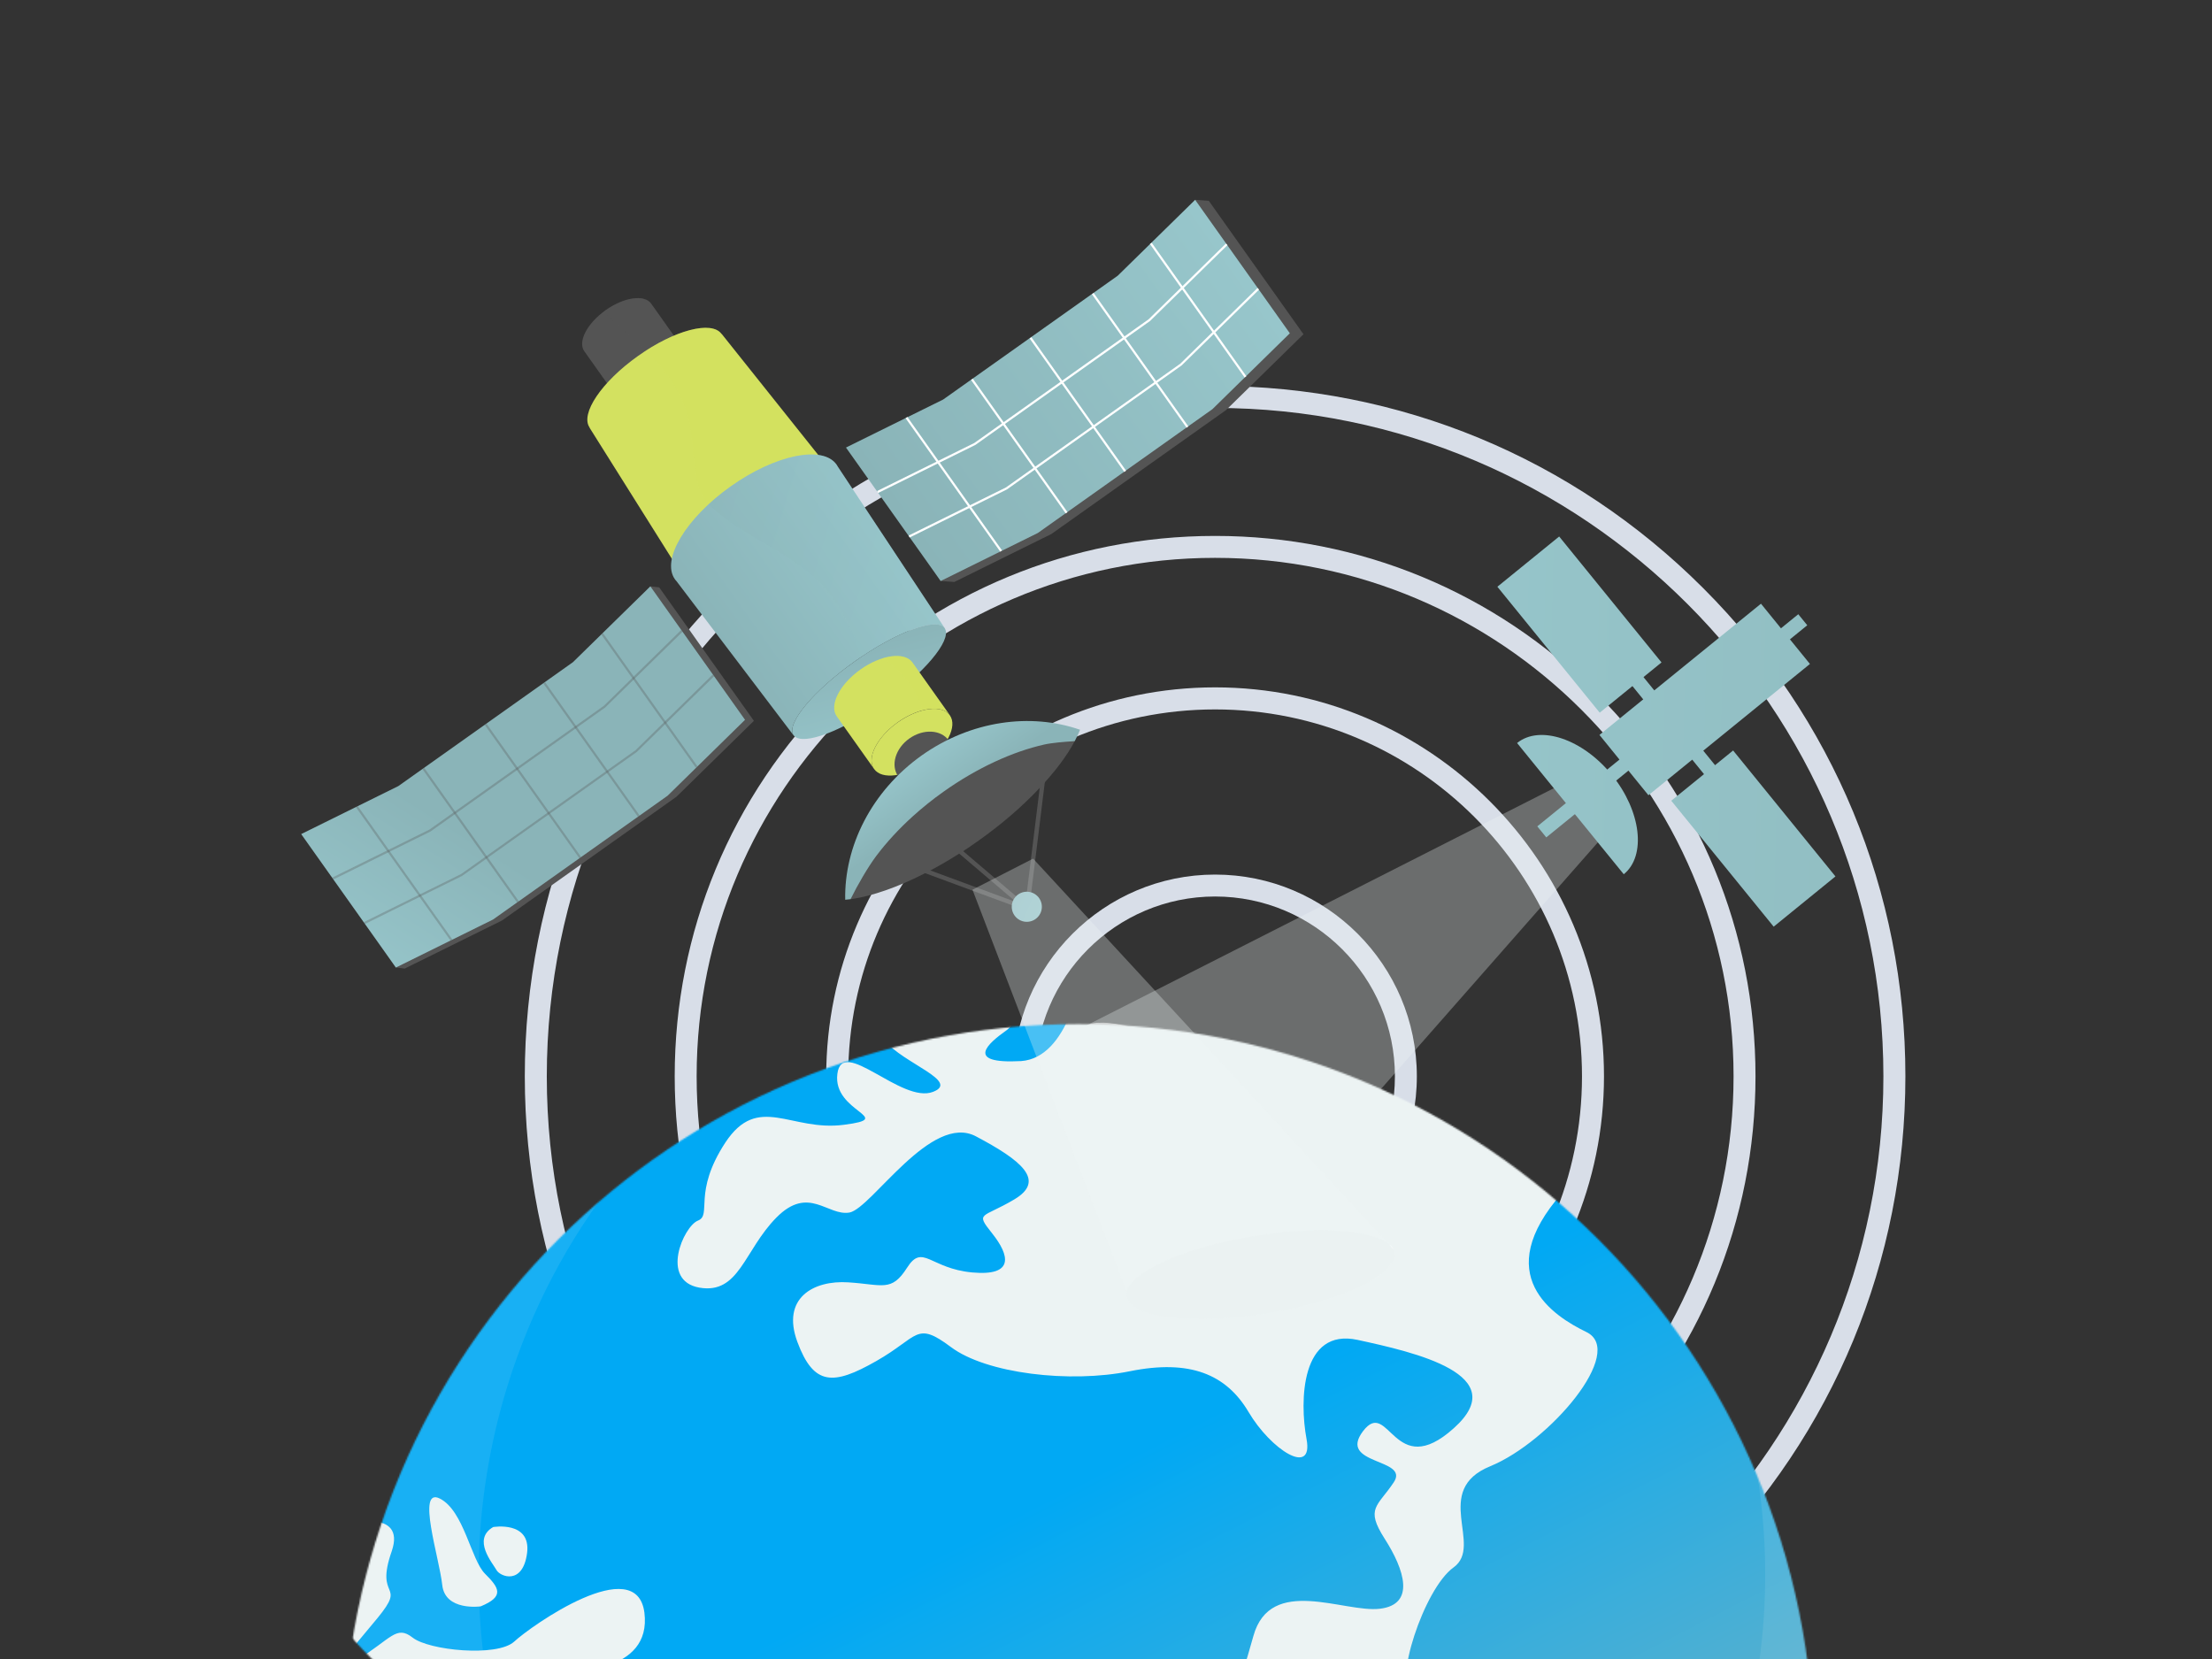 <?xml version="1.0" encoding="UTF-8"?> <svg xmlns="http://www.w3.org/2000/svg" width="1440" height="1080" viewBox="0 0 1440 1080" fill="none"><rect x="0" y="0" width="1440" height="1080" fill="#333333" stroke="none"/><g clip-path="url(#clip0_46_534)"><path d="M791.023 832.012C718.589 832.012 659.687 773.068 659.687 700.676C659.687 628.283 718.63 569.34 791.023 569.34C863.415 569.34 922.358 628.283 922.358 700.676C922.4 773.068 863.457 832.012 791.023 832.012ZM791.023 583.619C726.475 583.619 673.966 636.129 673.966 700.676C673.966 765.223 726.475 817.732 791.023 817.732C855.57 817.732 908.079 765.223 908.079 700.676C908.079 636.129 855.57 583.619 791.023 583.619Z" fill="#D8DEE8"></path><path d="M791.023 953.8C651.426 953.8 537.857 840.23 537.857 700.634C537.857 561.038 651.426 447.468 791.023 447.468C930.619 447.468 1044.19 561.038 1044.19 700.634C1044.19 840.23 930.619 953.8 791.023 953.8ZM791.023 461.83C659.313 461.83 552.177 568.966 552.177 700.675C552.177 832.385 659.313 939.521 791.023 939.521C922.732 939.521 1029.87 832.385 1029.87 700.675C1029.87 568.966 922.732 461.83 791.023 461.83Z" fill="#D8DEE8"></path><path d="M791.023 1052.47C697.045 1052.47 608.713 1015.86 542.257 949.441C475.8 882.985 439.23 794.653 439.23 700.675C439.23 606.698 475.842 518.366 542.257 451.909C608.713 385.453 697.045 348.883 791.023 348.883C885 348.883 973.332 385.494 1039.79 451.909C1106.25 518.366 1142.82 606.698 1142.82 700.675C1142.82 794.653 1106.2 882.985 1039.79 949.441C973.374 1015.9 885 1052.47 791.023 1052.47ZM791.023 363.162C604.936 363.162 453.509 514.547 453.509 700.675C453.509 886.804 604.894 1038.19 791.023 1038.19C977.151 1038.19 1128.54 886.804 1128.54 700.675C1128.54 514.547 977.109 363.162 791.023 363.162Z" fill="#D8DEE8"></path><path d="M791.023 1150.02C670.977 1150.02 558.155 1103.28 473.268 1018.39C388.381 933.502 341.641 820.679 341.641 700.634C341.641 580.589 388.381 467.766 473.268 382.879C558.155 297.993 670.977 251.253 791.023 251.253C911.068 251.253 1023.89 297.993 1108.78 382.879C1193.66 467.766 1240.4 580.589 1240.4 700.634C1240.4 820.679 1193.66 933.502 1108.78 1018.39C1023.89 1103.28 911.068 1150.02 791.023 1150.02ZM791.023 265.574C551.14 265.574 355.962 460.751 355.962 700.676C355.962 940.6 551.14 1135.74 791.023 1135.74C1030.91 1135.74 1226.08 940.559 1226.08 700.676C1226.08 460.793 1030.91 265.574 791.023 265.574Z" fill="#D8DEE8"></path><path d="M708.336 667.011C722.075 661.947 756.487 671.992 792.641 692.498C832.283 714.996 860.011 742.184 857.853 755.675C857.853 755.716 857.853 755.758 857.811 755.8L857.894 755.717L1043.19 544.973L1013.22 512.264L708.336 667.011Z" fill="#ECF3F3" fill-opacity="0.3"></path><path opacity="0.7" d="M702.566 677.015C704.849 691.418 730.875 716.075 767.611 736.954C810.075 761.03 850.049 770.618 856.981 758.373C857.438 757.584 857.687 756.713 857.811 755.799C857.811 755.758 857.853 755.716 857.853 755.675C860.011 742.184 832.283 714.996 792.641 692.497C756.487 671.95 722.034 661.947 708.336 667.011H708.294L704.641 669.169C704.019 669.709 703.728 670.414 703.313 671.12C702.4 672.781 701.943 674.648 702.566 677.015Z" fill="white"></path><mask id="mask0_46_534" style="mask-type:luminance" maskUnits="userSpaceOnUse" x="135" y="88" width="1170" height="1164"><path d="M1288.18 907.351C1254.14 1038.23 1158.26 1159.48 926.053 1222.2C842.121 1244.86 744.491 1255.99 657.445 1249.14C529.306 1239.01 395.023 1181.19 288.302 1115.6C214.457 1070.23 185.068 1008.97 174.649 939.77C168.215 896.973 169.004 851.105 171.079 804.075C174.151 733.302 162.902 662.03 146.257 593.207C120.604 487.192 141.732 375.988 204.992 284.792C268.253 193.596 368.166 130.128 482.192 108.834C674.257 72.928 869.06 96.63 869.06 96.63C1125.67 123.279 1255.55 378.022 1287.23 585.404C1301.67 680.087 1316.82 797.143 1288.18 907.351Z" fill="white"></path></mask><g mask="url(#mask0_46_534)"><mask id="mask1_46_534" style="mask-type:luminance" maskUnits="userSpaceOnUse" x="223" y="666" width="958" height="959"><path d="M702.006 1624.46C966.489 1624.46 1180.9 1410.05 1180.9 1145.57C1180.9 881.085 966.489 666.679 702.006 666.679C437.522 666.679 223.115 881.085 223.115 1145.57C223.115 1410.05 437.522 1624.46 702.006 1624.46Z" fill="white"></path></mask><g mask="url(#mask1_46_534)"><path d="M292.66 1405.3C347.577 1492.01 425.74 1555.19 513.823 1592.17C514.196 1592.34 514.985 1592.17 515.151 1592.46C654.83 1652.74 822.487 1642.9 961.751 1554.73C973.124 1547.51 983.709 1540.08 993.879 1531.49C993.921 1531.44 994.377 1532.11 994.419 1532.11C999.607 1528.17 1004.92 1524.51 1009.94 1520.4C1011.73 1518.95 1013.6 1517.66 1015.34 1516.17C1016.92 1514.88 1018.49 1513.64 1020.03 1512.31C1021.36 1511.15 1022.73 1510.07 1024.01 1508.9C1024.31 1508.66 1024.6 1508.41 1024.93 1508.16C1028.12 1505.29 1031.32 1502.43 1034.43 1499.52C1034.48 1499.52 1034.48 1499.48 1034.48 1499.48C1200.89 1343.45 1238.54 1086.42 1111.97 886.554C1085.2 844.297 1053.24 807.396 1017.08 776.596C1011.4 771.78 1005.34 767.297 1000.06 762.358C989.23 755.467 980.015 747.788 969.804 741.063C965.694 738.365 961.419 735.833 957.268 733.218C934.355 719.105 910.321 706.984 885.581 696.939C883.339 696.026 881.056 695.154 878.773 694.282C869.724 690.754 860.592 687.516 851.336 684.569C837.513 680.128 823.483 676.267 809.287 673.071C772.385 664.728 734.487 660.66 696.464 661.075C684.717 661.199 672.887 661.739 661.139 662.735C632.623 665.101 604.189 670.041 576.128 677.637C530.053 690.048 485.098 709.516 442.675 736.373C345.128 798.139 277.136 888.962 242.807 990.411C217.57 1065.04 209.807 1145.9 222.634 1224.73C225.498 1242.33 230.521 1259.14 233.592 1277.61C233.634 1277.7 234.381 1277.28 234.381 1277.37C246.875 1321.53 266.758 1364.33 292.66 1405.3Z" fill="url(#paint0_linear_46_534)"></path><g style="mix-blend-mode:soft-light"><path d="M700.449 1340.63C717.094 1347.43 754.37 1346.1 755.698 1389.07C757.151 1431.82 780.396 1425.26 791.147 1414.39C801.981 1403.51 840.253 1376.99 845.026 1398.99C849.8 1421.03 842.785 1434.85 861.589 1432.65C880.351 1430.41 897.785 1444.52 928.211 1459.88C958.513 1475.37 979.766 1431.95 985.162 1463.29C990.6 1494.63 981.053 1497.28 992.966 1514.01C996.204 1518.62 996.121 1525.51 994.792 1532.86C999.981 1528.91 1005.17 1524.89 1010.19 1520.74C1011.98 1519.28 1013.76 1517.83 1015.51 1516.34C1017.08 1515.05 1018.62 1513.72 1020.11 1512.39C1021.44 1511.23 1022.77 1510.11 1024.06 1508.95C1024.35 1508.7 1024.22 1508.7 1024.51 1508.41C1027.67 1505.58 1029.08 1503.8 1033.27 1500.19C1034.52 1495.29 1030.57 1493.34 1027.92 1490.23C1003.09 1461.17 1033.27 1411.32 1026.46 1384.25C1019.57 1357.31 1003.97 1348.55 993.962 1329C984 1309.45 962.456 1288.78 963.204 1266.49C964.034 1244.24 1003.59 1211.9 991.928 1175.46C980.347 1139.01 931.657 1104.35 919.162 1101.07C906.792 1097.75 926.634 1034.41 946.309 1020.34C965.985 1006.14 931.698 970.113 970.26 954.463C1008.78 938.607 1058.8 879.829 1032.77 867.169C1011.31 856.75 969.555 830.226 1017.04 776.513C1011.35 771.697 1005.29 767.173 1000.02 762.275C989.189 755.384 979.973 747.705 969.762 740.98C965.653 738.282 961.377 735.75 957.226 733.135C934.313 719.022 910.279 706.943 885.54 696.856C883.298 695.943 881.015 695.071 878.732 694.199C869.683 690.671 860.551 687.433 851.294 684.486C837.472 680.045 823.441 676.184 809.245 672.988C772.343 664.645 734.445 660.577 696.423 660.992C690.03 676.35 679.985 689.675 664.751 690.754C627.019 692.788 643.872 678.758 654.913 670.954C657.777 668.92 659.936 665.931 661.098 662.652C632.581 665.018 604.147 669.958 576.087 677.512C587.792 692.165 625.192 703.871 607.468 710.762C586.962 718.856 548.151 674.15 545.121 699.097C541.924 724.252 584.181 727.78 549.438 732.222C514.736 736.829 493.607 711.384 472.189 743.803C450.77 776.512 463.721 790.916 454.34 794.611C445 798.346 429.434 833.629 455.253 838.237C481.238 842.762 484.309 814.079 505.396 792.66C526.524 771.282 538.77 791.912 553.091 789.339C567.494 786.475 606.264 724.086 635.445 739.818C664.626 755.26 681.23 768.418 660.268 780.829C639.347 793.282 634.657 788.799 645.906 802.954C657.196 817.109 660.641 830.89 632.955 828.358C605.351 825.826 600.702 809.263 590.491 825.286C580.279 841.309 574.675 836.203 552.094 834.792C529.555 833.339 508.509 845.045 519.094 873.603C529.721 902.162 542.381 902.037 570.358 886.097C598.377 870.199 596.011 859.697 619.049 876.924C642.045 894.192 696.464 900.626 735.607 892.656C774.709 884.769 798.328 894.731 812.815 919.222C827.302 943.754 855.196 961.645 850.547 936.78C845.898 911.875 846.936 864.263 883.838 872.275C920.781 880.286 985.494 894.856 946.351 929.807C907.332 964.841 904.219 909.509 887.324 931.675C870.513 953.882 917.917 949.109 907.332 964.965C896.747 980.863 888.611 981.735 901.438 1001.74C914.264 1021.79 921.653 1044.46 898.324 1047.28C875.038 1050.1 827.094 1025.28 815.97 1064.96C804.845 1104.77 804.762 1100.54 786.83 1102.36C768.94 1104.19 773.174 1130.05 773.506 1142.83C773.796 1155.62 745.985 1160.02 745.736 1198.83C745.528 1237.64 741.709 1246.98 715.226 1249.8C688.743 1252.67 685.215 1265.24 688.785 1282.51C692.355 1299.78 671.309 1294.01 676.996 1316.22C682.807 1338.43 683.845 1333.74 700.449 1340.63Z" fill="#ECF3F3"></path><path d="M419.513 1049.85C414.366 1010.09 345.668 1058.45 334.668 1068.74C323.377 1078.83 279.211 1074.43 268.626 1066.08C257.917 1057.7 254.845 1066.83 232.223 1080.74C209.641 1094.68 226.245 1077.08 245.755 1053.34C265.264 1029.64 243.679 1042.13 255.011 1009.84C259.826 995.807 252.521 991.075 242.849 990.245C217.611 1064.88 210.555 1145.24 223.381 1224.07C224.004 1223.36 224.626 1222.78 225.249 1222.37C240.898 1212.32 222.385 1175.42 226.162 1163.55C229.857 1151.76 237.992 1182.77 242.766 1194.6C247.54 1206.47 248.121 1193.56 262.151 1198.33C276.181 1203.11 290.502 1194.31 282.532 1178.86C274.604 1163.42 275.807 1142.58 292.453 1122.7C309.098 1102.82 330.641 1096.84 351.77 1092.65C372.774 1088.37 424.37 1089.41 419.513 1049.85Z" fill="#ECF3F3"></path><path d="M312.917 1045.74C312.875 1045.74 289.672 1049.02 287.887 1031.71C286.06 1014.44 270.826 967.664 286.392 975.592C302.041 983.562 306.566 1015.36 315.74 1024.49C324.996 1033.71 328.607 1039.27 312.917 1045.74Z" fill="#ECF3F3"></path><path d="M323.17 1022.04C320.762 1017.64 307.189 1002.16 321.053 994.105C321.011 994.105 345.792 989.871 343.136 1011C340.355 1032.17 325.536 1026.44 323.17 1022.04Z" fill="#ECF3F3"></path></g></g><mask id="mask2_46_534" style="mask-type:luminance" maskUnits="userSpaceOnUse" x="223" y="666" width="958" height="959"><path d="M702.006 1624.46C966.489 1624.46 1180.9 1410.05 1180.9 1145.57C1180.9 881.085 966.489 666.679 702.006 666.679C437.522 666.679 223.115 881.085 223.115 1145.57C223.115 1410.05 437.522 1624.46 702.006 1624.46Z" fill="white"></path></mask><g mask="url(#mask2_46_534)"><path opacity="0.1" d="M293.325 1403.89C348.242 1490.6 425.864 1554.11 513.947 1591.09C514.321 1591.26 514.57 1591.43 514.736 1591.72C655.951 1650.99 822.404 1641.49 961.668 1553.32C973.041 1546.1 983.958 1538 994.128 1529.37C994.17 1529.33 994.834 1530.32 994.875 1530.32C1000.06 1526.38 1005.5 1522.89 1010.48 1518.78C1012.27 1517.33 1014.22 1516.13 1015.96 1514.63C1017.54 1513.35 1019.16 1512.14 1020.65 1510.81C1021.98 1509.65 1023.35 1508.57 1024.64 1507.41C1024.93 1507.16 1025.26 1506.91 1025.55 1506.66C1028.75 1503.8 1031.94 1500.94 1035.06 1498.03C1035.1 1498.03 1035.1 1497.99 1035.1 1497.99C1189.02 1353.66 1232.68 1122.95 1138.33 930.969C1171.83 1074.72 1126.38 1227.51 1017.17 1331.2L1017.12 1331.24C1015.05 1334.73 1011.77 1336.35 1008.99 1338.84C1008.74 1339.05 1008.49 1339.34 1008.24 1339.55C1007.12 1340.54 1006 1341.54 1004.84 1342.54C1003.51 1343.7 1002.18 1344.78 1000.81 1345.94C999.317 1347.23 997.74 1348.43 996.204 1349.68C991.887 1353.2 987.86 1357.27 983.377 1360.63C983.336 1360.68 983.585 1361.13 983.543 1361.13C973.913 1367.23 964.823 1374.08 954.985 1380.31C894.879 1418.37 828.506 1438.96 762.257 1443.98C695.966 1449.01 629.426 1437.88 568.615 1412.15C568.449 1411.9 567.868 1411.81 567.577 1411.69C491.491 1379.77 424.162 1325.06 376.758 1250.18C354.385 1214.81 337.947 1177.37 327.196 1139.06C327.155 1138.97 327.238 1138.85 327.238 1138.77C322.34 1124.24 319.517 1108.75 317.026 1093.56C305.943 1025.49 311.921 956.124 333.755 891.702C349.694 844.505 374.102 800.007 406.355 760.656C328.483 820.637 273.275 900.709 243.472 988.792C218.234 1063.43 210.679 1144.12 223.506 1222.95C226.37 1240.55 231.6 1257.19 234.672 1275.71C234.713 1275.79 235.211 1275.5 235.253 1275.58C247.747 1320 267.381 1362.92 293.325 1403.89Z" fill="#ECF3F3"></path></g></g><path d="M1073.12 517.702L1041.24 478.434L1146.38 393.008L1178.26 432.234L1073.12 517.702Z" fill="url(#paint1_linear_46_534)"></path><path d="M1154.65 603.253L1087.98 521.272L1128.25 488.562L1194.87 570.544L1154.65 603.253Z" fill="url(#paint2_linear_46_534)"></path><path d="M1041.41 463.947L974.785 381.966L1015.01 349.257L1081.63 431.238L1041.41 463.947Z" fill="url(#paint3_linear_46_534)"></path><path d="M1022.31 526.419L987.611 483.706C1002.43 471.668 1030.28 481.05 1049.34 504.502C1068.39 527.955 1071.88 557.136 1057.06 569.133L1022.31 526.419Z" fill="url(#paint4_linear_46_534)"></path><path d="M1120.4 517.619L1055.56 437.838L1062.74 431.985L1127.58 511.767L1120.4 517.619Z" fill="url(#paint5_linear_46_534)"></path><path d="M1000.77 537.958L1170.67 399.856L1176.52 407.038L1006.62 545.139L1000.77 537.958Z" fill="url(#paint6_linear_46_534)"></path><path d="M380.37 228.631L417.936 281.597C413.577 275.412 419.762 263.457 431.758 254.948C443.796 246.397 457.121 244.529 461.479 250.672L423.913 197.706C419.555 191.521 406.23 193.431 394.192 201.982C382.196 210.491 375.97 222.446 380.37 228.631Z" fill="url(#paint7_linear_46_534)"></path><g opacity="0.3"><path d="M423.913 197.705L461.479 250.671C457.951 245.732 448.694 245.981 438.94 250.671C427.192 231.536 408.845 219.415 393.03 202.811C393.404 202.52 393.819 202.23 394.192 201.939C406.272 193.43 419.555 191.562 423.913 197.705Z" fill="url(#paint8_linear_46_534)"></path></g><path d="M446.577 378.396L543.419 309.698L469.781 217.381L469.698 217.423C463.389 208.498 439.023 214.891 415.321 231.744C391.619 248.555 377.547 269.434 383.857 278.359L383.774 278.4L446.577 378.396Z" fill="url(#paint9_linear_46_534)"></path><path opacity="0.3" d="M469.698 217.422L469.781 217.381L543.419 309.698L488.834 348.426C479.785 342.989 470.902 337.136 462.808 329.747C460.068 326.426 456.54 321.653 454.506 316.049C450.23 297.328 451.974 279.23 444.709 262.128C439.064 248.222 430.14 237.928 420.219 228.422C442.302 214.102 463.804 209.121 469.698 217.422Z" fill="url(#paint10_linear_46_534)"></path><path d="M439.355 377.068C439.687 377.525 440.06 378.023 440.475 378.438L516.521 478.6C511.664 471.17 529.43 449.793 556.411 430.615C583.392 411.479 609.46 401.766 614.898 408.781L545.328 303.679C545.079 303.264 544.83 302.849 544.581 302.434C535.532 289.691 504.691 296.042 475.634 316.672C446.536 337.261 430.306 364.325 439.355 377.068Z" fill="url(#paint11_linear_46_534)"></path><path opacity="0.3" d="M544.54 302.435C544.83 302.808 545.079 303.223 545.287 303.68L614.857 408.782C609.709 402.099 585.883 410.567 560.355 427.876C555.415 410.608 547.445 394.253 534.619 380.099C513.698 358.846 485.223 350.212 462.808 329.789C462.392 329.25 461.936 328.71 461.479 328.129C465.713 324.227 470.445 320.367 475.551 316.755C504.649 296.042 535.491 289.691 544.54 302.435Z" fill="url(#paint12_linear_46_534)"></path><path d="M516.521 478.558L516.604 478.683C516.645 478.766 516.728 478.849 516.811 478.891C516.853 479.015 516.936 479.057 517.06 479.14C523.121 485.491 548.691 475.819 575.174 457.015C601.657 438.211 619.257 417.249 615.272 409.445C615.23 409.321 615.23 409.196 615.106 409.155C615.106 409.072 615.023 408.947 614.981 408.864L614.898 408.74C609.46 401.724 583.392 411.396 556.411 430.574C529.389 449.751 511.664 471.128 516.521 478.558Z" fill="url(#paint13_linear_46_534)"></path><path d="M569.03 500.601C574.094 507.782 589.245 505.748 602.86 496.117C616.475 486.446 623.407 472.789 618.343 465.65C615.438 461.54 609.211 460.461 601.823 462.163C596.385 463.408 590.324 466.106 584.472 470.216C578.66 474.325 574.094 479.182 571.147 483.914C567.162 490.265 566.124 496.533 569.03 500.601Z" fill="url(#paint14_linear_46_534)"></path><path d="M617.638 482.046C612.574 474.906 601.075 474.325 591.985 480.759C582.894 487.193 579.657 498.234 584.721 505.415C589.785 512.555 601.283 513.136 610.374 506.702C619.464 500.227 622.743 489.185 617.638 482.046Z" fill="url(#paint15_linear_46_534)"></path><path d="M544.706 466.313L569.03 500.6C566.125 496.491 567.162 490.264 571.147 483.872C574.136 479.14 578.66 474.283 584.472 470.174C590.283 466.064 596.343 463.366 601.823 462.121C609.211 460.419 615.438 461.498 618.343 465.608L594.019 431.321C588.955 424.14 573.762 426.174 560.147 435.845C546.532 445.517 539.641 459.174 544.706 466.313Z" fill="url(#paint16_linear_46_534)"></path><path opacity="0.3" d="M574.966 428.457C583.392 425.925 590.781 426.755 594.019 431.321L618.343 465.608C615.438 461.498 609.211 460.419 601.823 462.121C601.449 462.204 601.075 462.328 600.702 462.411C596.385 448.174 586.879 437.008 574.966 428.457Z" fill="url(#paint17_linear_46_534)"></path><path d="M553.713 585.363C553.962 585.321 554.211 585.321 554.46 585.28C567.868 583.287 584.098 577.642 601.366 568.884C608.589 565.231 616.019 561.038 623.491 556.306C627.974 553.567 632.457 550.536 636.898 547.34C652.091 536.589 665.374 525.05 676.166 513.635C686.419 502.884 694.472 492.216 699.619 482.544C698.291 482.627 696.506 480.801 695.053 480.884C692.272 481.091 644.411 486.985 610.374 510.978C580.57 531.982 562.389 567.389 554.626 580.091C553.215 582.333 554.087 584.616 553.713 585.363Z" fill="url(#paint18_linear_46_534)"></path><path d="M668.528 592.793C668.362 592.793 668.196 592.751 668.03 592.71L660.226 589.846L571.936 557.219C571.189 556.929 570.815 556.14 571.106 555.393C571.396 554.646 572.185 554.272 572.932 554.562L669.026 590.053C669.774 590.344 670.147 591.132 669.898 591.879C669.649 592.461 669.109 592.793 668.528 592.793Z" fill="#545454"></path><path d="M668.528 592.792C668.196 592.792 667.864 592.668 667.615 592.46L660.808 586.649L595.472 531.026C594.849 530.528 594.808 529.615 595.306 528.992C595.804 528.411 596.717 528.328 597.34 528.826L667.491 588.558L668.57 580.09L680.525 483.083C680.608 482.294 681.355 481.754 682.102 481.838C682.891 481.921 683.43 482.668 683.347 483.415L670.023 591.547C669.94 592.087 669.608 592.502 669.11 592.709C668.86 592.751 668.694 592.792 668.528 592.792Z" fill="#545454"></path><path d="M668.445 600.098C673.856 600.098 678.242 595.712 678.242 590.302C678.242 584.892 673.856 580.506 668.445 580.506C663.035 580.506 658.649 584.892 658.649 590.302C658.649 595.712 663.035 600.098 668.445 600.098Z" fill="url(#paint19_linear_46_534)"></path><path d="M550.226 585.736C551.347 585.653 552.551 585.528 553.713 585.362C558.238 576.147 565.045 564.442 570.317 557.385C576.917 548.585 584.928 539.827 594.226 531.4C600.37 525.879 607.011 520.483 614.234 515.378C636.275 499.728 659.355 489.31 679.736 484.702C684.675 483.581 692.936 482.876 699.619 482.502C699.702 482.336 699.785 482.17 699.868 482.045C701.113 479.679 702.192 477.355 703.106 475.072C671.06 463.906 632.166 469.011 599.996 491.8C567.204 515.17 549.521 551.117 550.226 585.736Z" fill="url(#paint20_linear_46_534)"></path><path d="M621.249 378.853L684.509 347.596L798.162 266.944L848.555 217.589L786.913 130.71L778.03 130.087L736.521 180.064L622.868 260.717L559.608 291.932L612.366 378.23L621.249 378.853Z" fill="url(#paint21_linear_46_534)"></path><path d="M612.366 378.23L675.626 346.974L789.279 266.362L839.672 216.966L778.03 130.087L727.638 179.483L613.985 260.094L550.724 291.351L612.366 378.23Z" fill="url(#paint22_linear_46_534)"></path><path d="M571.604 320.947L570.981 319.661L634.241 288.404L747.77 207.834L798.079 158.562L799.075 159.559L748.683 208.955L634.947 289.649L571.604 320.947Z" fill="white"></path><path d="M592.151 349.921L591.528 348.634L654.789 317.377L768.317 236.807L818.626 187.494L819.623 188.532L769.23 237.887L655.494 318.622L592.151 349.921Z" fill="white"></path><path d="M749.754 158.048L748.603 158.864L810.228 245.74L811.379 244.923L749.754 158.048Z" fill="white"></path><path d="M711.973 190.726L710.822 191.543L772.447 278.419L773.598 277.602L711.973 190.726Z" fill="white"></path><path d="M671.431 219.522L670.28 220.339L731.905 307.215L733.056 306.398L671.431 219.522Z" fill="white"></path><path d="M633.314 246.542L632.163 247.358L693.788 334.234L694.939 333.418L633.314 246.542Z" fill="white"></path><path d="M590.684 271.438L589.533 272.255L651.158 359.131L652.309 358.314L590.684 271.438Z" fill="white"></path><path d="M490.785 469.26L440.392 518.656L326.74 599.268L263.479 630.524L257.709 629.86L201.838 543.645L265.098 512.389L378.751 431.777L423.374 381.717L429.143 382.381L490.785 469.26Z" fill="url(#paint23_linear_46_534)"></path><path d="M485.015 468.596L434.623 517.992L320.97 598.604L257.709 629.86L196.068 542.981L259.328 511.724L372.981 431.072L423.374 381.717L485.015 468.596Z" fill="url(#paint24_linear_46_534)"></path><path opacity="0.3" d="M216.947 572.577L216.324 571.29L279.585 540.033L393.113 459.464L443.423 410.15L444.419 411.188L394.026 460.543L280.291 541.279L216.947 572.577Z" fill="#545454"></path><path opacity="0.3" d="M237.494 601.55L236.872 600.264L300.132 569.007L413.66 488.437L463.97 439.124L464.966 440.162L414.573 489.516L300.838 570.211L237.494 601.55Z" fill="#545454"></path><path opacity="0.3" d="M232.87 524.71L231.719 525.526L293.344 612.402L294.496 611.586L232.87 524.71Z" fill="#545454"></path><path opacity="0.3" d="M276.162 499.868L275.011 500.685L336.637 587.56L337.788 586.744L276.162 499.868Z" fill="#545454"></path><path opacity="0.3" d="M316.725 471.101L315.574 471.918L377.199 558.794L378.35 557.977L316.725 471.101Z" fill="#545454"></path><path opacity="0.3" d="M354.842 444.078L353.691 444.895L415.316 531.77L416.467 530.954L354.842 444.078Z" fill="#545454"></path><path opacity="0.3" d="M392.46 412.056L391.309 412.872L452.934 499.748L454.085 498.931L392.46 412.056Z" fill="#545454"></path><path d="M904.509 810.136C893.385 800.63 857.645 798.015 816.592 804.698C771.596 812.003 736.147 827.818 733.491 841.226V841.351L733.449 841.226L633.079 579.177L672.555 558.962L904.509 810.136Z" fill="#ECF3F3" fill-opacity="0.3"></path><path opacity="0.7" d="M906.419 821.509C899.279 834.211 866.279 848.283 824.604 855.049C776.411 862.853 735.608 857.913 733.366 844.007C733.2 843.136 733.283 842.223 733.449 841.309V841.185C736.106 827.777 771.555 811.962 816.551 804.657C857.604 797.973 893.385 800.589 904.468 810.094H904.509L907.166 813.415C907.54 814.162 907.623 814.909 907.747 815.698C908.079 817.607 907.872 819.558 906.419 821.509Z" fill="#ECF3F3"></path><path d="M907.207 813.456L904.551 810.136C905.755 811.173 906.626 812.253 907.207 813.456Z" fill="white"></path></g><defs><linearGradient id="paint0_linear_46_534" x1="628.895" y1="1003.07" x2="871.787" y2="1476.19" gradientUnits="userSpaceOnUse"><stop stop-color="#01A9F4"></stop><stop offset="1" stop-color="#8AB4B8"></stop></linearGradient><linearGradient id="paint1_linear_46_534" x1="916.126" y1="451.006" x2="1586.05" y2="466.337" gradientUnits="userSpaceOnUse"><stop stop-color="#97C6CB"></stop><stop offset="1" stop-color="#8AB4B8"></stop></linearGradient><linearGradient id="paint2_linear_46_534" x1="914.072" y1="540.784" x2="1584" y2="556.118" gradientUnits="userSpaceOnUse"><stop stop-color="#97C6CB"></stop><stop offset="1" stop-color="#8AB4B8"></stop></linearGradient><linearGradient id="paint3_linear_46_534" x1="917.201" y1="404.14" x2="1587.13" y2="419.475" gradientUnits="userSpaceOnUse"><stop stop-color="#97C6CB"></stop><stop offset="1" stop-color="#8AB4B8"></stop></linearGradient><linearGradient id="paint4_linear_46_534" x1="914.521" y1="521.216" x2="1584.44" y2="536.548" gradientUnits="userSpaceOnUse"><stop stop-color="#97C6CB"></stop><stop offset="1" stop-color="#8AB4B8"></stop></linearGradient><linearGradient id="paint5_linear_46_534" x1="915.677" y1="470.858" x2="1585.6" y2="486.19" gradientUnits="userSpaceOnUse"><stop stop-color="#97C6CB"></stop><stop offset="1" stop-color="#8AB4B8"></stop></linearGradient><linearGradient id="paint6_linear_46_534" x1="915.726" y1="468.622" x2="1585.65" y2="483.953" gradientUnits="userSpaceOnUse"><stop stop-color="#97C6CB"></stop><stop offset="1" stop-color="#8AB4B8"></stop></linearGradient><linearGradient id="paint7_linear_46_534" x1="438.724" y1="218.525" x2="395.158" y2="249.429" gradientUnits="userSpaceOnUse"><stop stop-color="#545454"></stop><stop offset="1" stop-color="#545454"></stop></linearGradient><linearGradient id="paint8_linear_46_534" x1="466.52" y1="233.954" x2="390.541" y2="210.957" gradientUnits="userSpaceOnUse"><stop stop-color="#545454"></stop><stop offset="1" stop-color="#545454"></stop></linearGradient><linearGradient id="paint9_linear_46_534" x1="559.008" y1="347.508" x2="170.757" y2="154.293" gradientUnits="userSpaceOnUse"><stop stop-color="#D3E160"></stop><stop offset="1" stop-color="#D3E160"></stop></linearGradient><linearGradient id="paint10_linear_46_534" x1="502.584" y1="372.545" x2="429.594" y2="9.002" gradientUnits="userSpaceOnUse"><stop stop-color="#D3E160"></stop><stop offset="1" stop-color="#D3E160"></stop></linearGradient><linearGradient id="paint11_linear_46_534" x1="573.252" y1="342.8" x2="468.029" y2="417.439" gradientUnits="userSpaceOnUse"><stop stop-color="#97C6CB"></stop><stop offset="1" stop-color="#8AB4B8"></stop></linearGradient><linearGradient id="paint12_linear_46_534" x1="622.123" y1="384.723" x2="459.252" y2="335.425" gradientUnits="userSpaceOnUse"><stop stop-color="#97C6CB"></stop><stop offset="1" stop-color="#8AB4B8"></stop></linearGradient><linearGradient id="paint13_linear_46_534" x1="578.145" y1="490.483" x2="558.837" y2="417.627" gradientUnits="userSpaceOnUse"><stop stop-color="#97C6CB"></stop><stop offset="1" stop-color="#8AB4B8"></stop></linearGradient><linearGradient id="paint14_linear_46_534" x1="633.394" y1="534.176" x2="548.789" y2="425.315" gradientUnits="userSpaceOnUse"><stop stop-color="#D3E160"></stop><stop offset="1" stop-color="#D3E160"></stop></linearGradient><linearGradient id="paint15_linear_46_534" x1="617.617" y1="481.981" x2="584.691" y2="505.337" gradientUnits="userSpaceOnUse"><stop stop-color="#545454"></stop><stop offset="1" stop-color="#545454"></stop></linearGradient><linearGradient id="paint16_linear_46_534" x1="601.557" y1="441.906" x2="552.238" y2="476.89" gradientUnits="userSpaceOnUse"><stop stop-color="#D3E160"></stop><stop offset="1" stop-color="#D3E160"></stop></linearGradient><linearGradient id="paint17_linear_46_534" x1="622.045" y1="453.326" x2="572.006" y2="438.18" gradientUnits="userSpaceOnUse"><stop stop-color="#D3E160"></stop><stop offset="1" stop-color="#D3E160"></stop></linearGradient><linearGradient id="paint18_linear_46_534" x1="640.688" y1="554.001" x2="610.275" y2="510.452" gradientUnits="userSpaceOnUse"><stop stop-color="#545454"></stop><stop offset="1" stop-color="#545454"></stop></linearGradient><linearGradient id="paint19_linear_46_534" x1="687.951" y1="598.503" x2="592.91" y2="558.262" gradientUnits="userSpaceOnUse"><stop stop-color="#97C6CB"></stop><stop offset="1" stop-color="#8AB4B8"></stop></linearGradient><linearGradient id="paint20_linear_46_534" x1="596.994" y1="488.544" x2="619.571" y2="520.372" gradientUnits="userSpaceOnUse"><stop stop-color="#97C6CB"></stop><stop offset="1" stop-color="#8AB4B8"></stop></linearGradient><linearGradient id="paint21_linear_46_534" x1="819.307" y1="176.311" x2="586.372" y2="341.544" gradientUnits="userSpaceOnUse"><stop stop-color="#545454"></stop><stop offset="1" stop-color="#545454"></stop></linearGradient><linearGradient id="paint22_linear_46_534" x1="812.066" y1="177.997" x2="584.74" y2="339.251" gradientUnits="userSpaceOnUse"><stop stop-color="#97C6CB"></stop><stop offset="1" stop-color="#8AB4B8"></stop></linearGradient><linearGradient id="paint23_linear_46_534" x1="254.466" y1="649.722" x2="317.767" y2="550.888" gradientUnits="userSpaceOnUse"><stop stop-color="#545454"></stop><stop offset="1" stop-color="#545454"></stop></linearGradient><linearGradient id="paint24_linear_46_534" x1="250.158" y1="646.777" x2="312.925" y2="548.776" gradientUnits="userSpaceOnUse"><stop stop-color="#97C6CB"></stop><stop offset="1" stop-color="#8AB4B8"></stop></linearGradient><clipPath id="clip0_46_534"><rect width="1440" height="1080" fill="white"></rect></clipPath></defs></svg> 